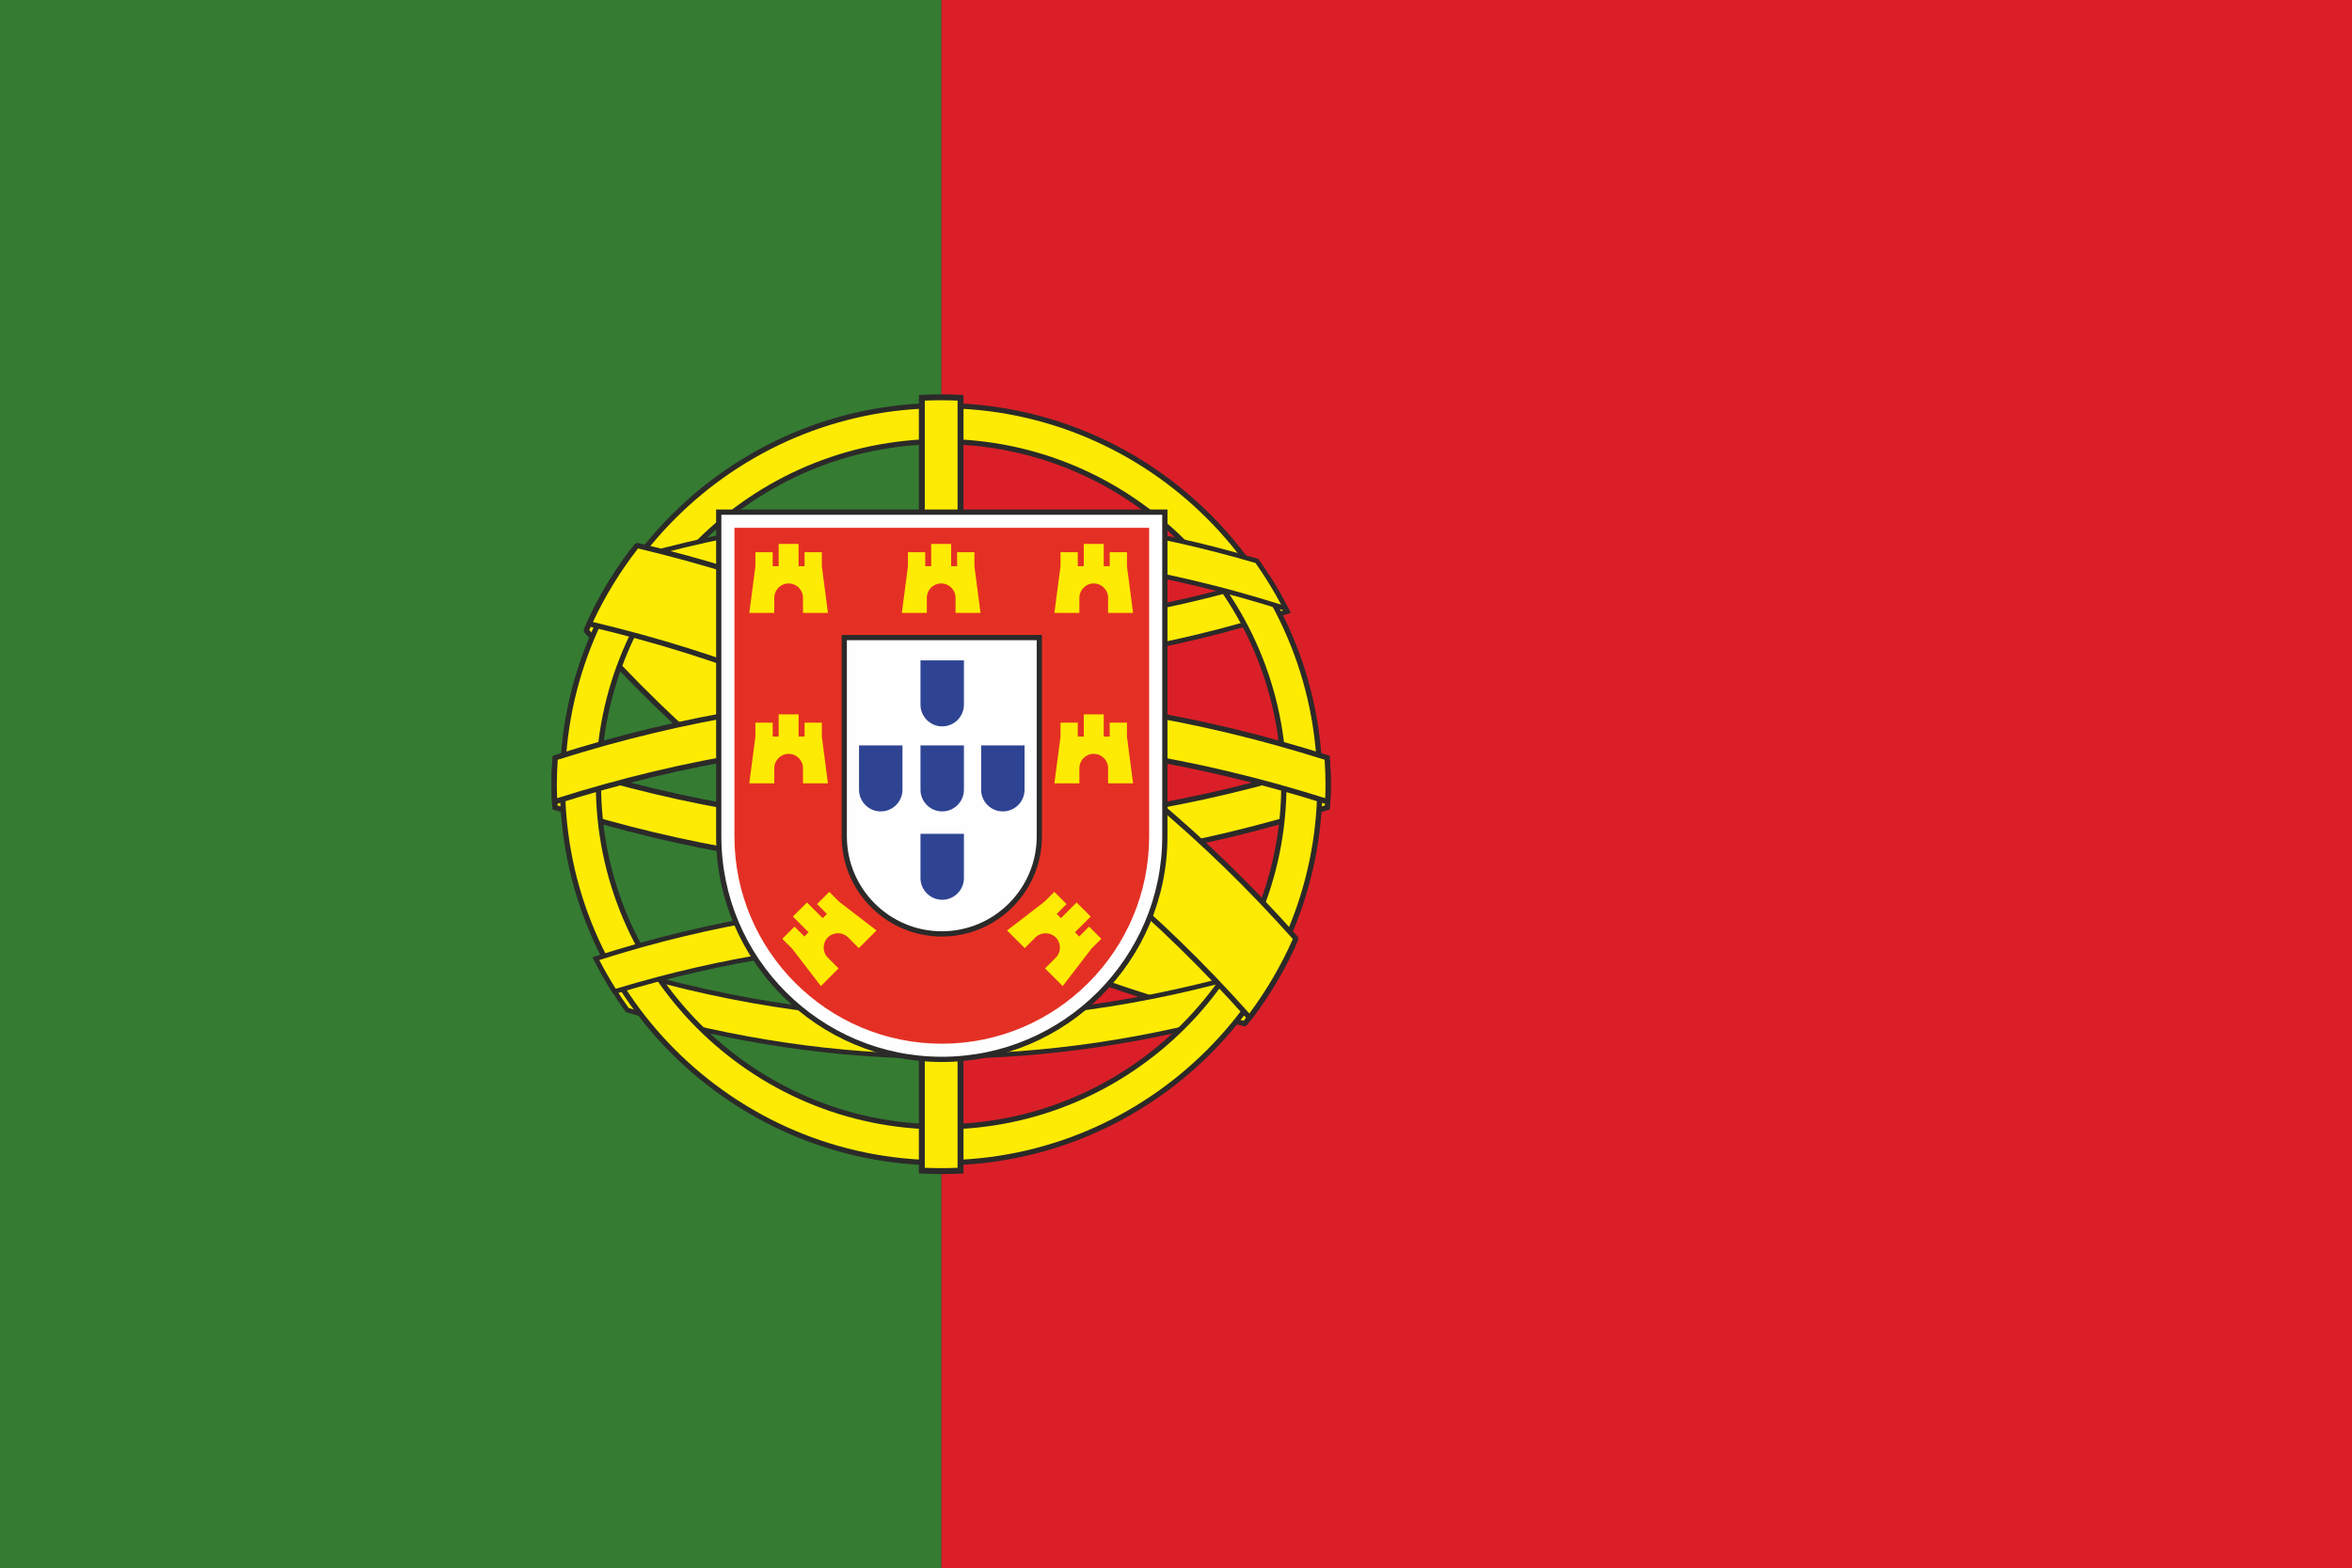 <?xml version="1.0" encoding="UTF-8"?> <svg xmlns="http://www.w3.org/2000/svg" xmlns:xlink="http://www.w3.org/1999/xlink" xmlns:xodm="http://www.corel.com/coreldraw/odm/2003" xml:space="preserve" width="39.539mm" height="26.372mm" version="1.1" style="shape-rendering:geometricPrecision; text-rendering:geometricPrecision; image-rendering:optimizeQuality; fill-rule:evenodd; clip-rule:evenodd" viewBox="0 0 3953.86 2637.15"><rect x="0" y="0" width="3953.86" height="2637.15" fill="#333333" stroke="none"/> <defs> <style type="text/css"> .fil4 {fill:#FEFEFE;fill-rule:nonzero} .fil5 {fill:#2B2A29;fill-rule:nonzero} .fil3 {fill:#2B2A29;fill-rule:nonzero} .fil6 {fill:#E43024;fill-rule:nonzero} .fil0 {fill:#DB1F28;fill-rule:nonzero} .fil2 {fill:#FDEB04;fill-rule:nonzero} .fil1 {fill:#357B32;fill-rule:nonzero} .fil7 {fill:#2E4493;fill-rule:nonzero} </style> </defs> <g id="Ebene_x0020_1">  <g id="desVar_x0028_1_x0029_"> <polygon class="fil0" points="1582.18,2637.15 3953.86,2637.15 3953.86,0 1582.18,0 "></polygon> <polygon class="fil1" points="-0,2637.15 1582.18,2637.15 1582.18,0 -0,0 "></polygon> <g> <path class="fil2" d="M2164.11 1028.27c-9.52,-19.03 -19.97,-37.54 -31.26,-55.4 -369.58,112.75 -731.5,112.8 -1101.33,0 -11.32,17.86 -21.71,36.37 -31.25,55.4 391.15,125.92 772.94,125.82 1163.84,0z"></path> <path class="fil3" d="M1005.9 1025.91c387.69,123.85 764.85,123.85 1152.58,0 -8.34,-16.36 -17.54,-32.62 -27.36,-48.36 -369.24,112.08 -728.47,112.13 -1097.87,0 -9.77,15.58 -18.94,31.84 -27.35,48.36zm576.28 100.87c-193.5,0 -386.91,-31.6 -583.1,-94.76l-4.41 -1.39 2.07 -4.11c9.54,-19.08 20.11,-37.91 31.45,-55.75l1.58 -2.58 2.9 0.87c369.82,112.85 729.31,112.85 1099.03,0l2.89 -0.87 1.61 2.58c11.44,18.05 22.01,36.87 31.44,55.75l2.06 4.11 -4.41 1.39c-196.16,63.16 -389.69,94.76 -583.11,94.76z"></path> <path class="fil2" d="M2231.76 1283.81c-436.23,138.82 -862.6,138.92 -1299.17,0 -0.6,11.47 -0.93,23.09 -0.93,34.71 0,13.13 0.51,26.13 1.25,39.05 436.36,138.82 862.51,138.72 1298.52,0 0.79,-12.92 1.3,-25.92 1.3,-39.05 0,-11.62 -0.35,-23.24 -0.97,-34.71z"></path> <path class="fil3" d="M937.21 1354.28c433.94,137.43 855.95,137.43 1289.95,0 0.74,-12.97 1.08,-24.75 1.08,-35.76 0,-9.46 -0.22,-19.13 -0.66,-28.69 -434.22,136.97 -856.59,137.07 -1290.79,0 -0.47,9.67 -0.67,19.33 -0.67,28.69 0,10.85 0.36,22.59 1.09,35.76zm644.97 112.02c-215.9,0 -431.69,-34.76 -650.61,-104.47l-2.92 -0.92 -0.2 -3.09c-0.85,-14.55 -1.27,-27.41 -1.27,-39.3 0,-11.31 0.34,-23.13 0.95,-34.97l0.27 -5.81 5.55 1.8c436.18,138.83 860.26,138.83 1296.44,0l5.52 -1.8 0.32 5.81c0.64,11.67 0.96,23.46 0.96,34.97 0,12.09 -0.42,24.95 -1.28,39.3l-0.21 3.09 -2.92 0.92c-218.88,69.65 -434.8,104.47 -650.6,104.47z"></path> <path class="fil2" d="M1063.17 926.89c-30.95,40.89 -57.12,85.59 -77.84,133.23 301.87,339.68 665.36,556.59 1107.19,661.16 31.86,-40.33 59.07,-84.46 80.79,-131.63 -443.2,-104.47 -807.65,-321.94 -1110.14,-662.76z"></path> <path class="fil3" d="M990.58 1059.24c300.64,337.52 660.53,552.47 1100.21,656.99 29.94,-38.17 55.53,-79.68 76.16,-123.49 -440.88,-105.04 -801.93,-320.55 -1103.46,-658.8 -28.84,38.78 -53.35,80.86 -72.91,125.3zm1101.94 666.46l-1.03 -0.1c-443.66,-104.98 -806.58,-321.63 -1109.5,-662.51l-0.76 -4.72c20.78,-47.8 47.15,-92.95 78.38,-134.2l3.58 -1.75 3.34 1.54c302.25,340.56 664.62,556.84 1107.83,661.31l2.98 2.42 0.05 3.81c-21.74,47.17 -49.1,91.71 -81.37,132.51l-3.5 1.69z"></path> <path class="fil2" d="M1004.89 1617.89c14.61,28.08 31.19,54.92 49.62,80.44 354.19,103.7 701.38,103.65 1055.38,0 18.37,-25.52 34.97,-52.36 49.57,-80.4 -387.72,123.82 -766.58,123.92 -1154.57,-0.04z"></path> <path class="fil3" d="M1056.92 1694.93c353.46,103.19 697.12,103.19 1050.55,0 16.09,-22.47 30.86,-46.09 43.99,-70.3 -382.97,120.46 -755.66,120.3 -1138.52,-0.06 13.14,24.33 27.91,47.94 43.98,70.36zm525.27 85.34c-175.43,0 -350.88,-26.08 -528.82,-78.13l-1.29 -0.35 -0.79 -1.14c-18.5,-25.62 -35.26,-52.83 -49.91,-80.97l-4.42 -8.48 9.14 2.93c387.61,123.86 764.51,123.86 1152.18,0.06l9.17 -2.93 -4.45 8.48c-14.61,27.98 -31.4,55.19 -49.91,80.91l-0.8 1.14 -1.31 0.35c-177.9,52.05 -353.33,78.13 -528.79,78.13z"></path> <path class="fil2" d="M1582.18 742.38c-317.7,0 -576.16,258.52 -576.16,576.14 0,317.73 258.46,576.19 576.16,576.19 317.68,0 576.14,-258.46 576.14,-576.19 0,-317.62 -258.46,-576.14 -576.14,-576.14zm0 1212.77c-351.04,0 -636.64,-285.51 -636.64,-636.63 0,-350.99 285.6,-636.62 636.64,-636.62 351.02,0 636.62,285.63 636.62,636.62 0,351.12 -285.6,636.63 -636.62,636.63z"></path> <path class="fil3" d="M1582.18 746.81c-315.28,0 -571.76,256.51 -571.76,571.71 0,315.26 256.48,571.78 571.76,571.78 315.27,0 571.74,-256.52 571.74,-571.78 0,-315.2 -256.47,-571.71 -571.74,-571.71zm0 1152.28c-320.12,0 -580.55,-260.42 -580.55,-580.57 0,-320.08 260.43,-580.5 580.55,-580.5 320.11,0 580.55,260.42 580.55,580.5 0,320.15 -260.44,580.57 -580.55,580.57zm0 -1212.77c-348.61,0 -632.24,283.62 -632.24,632.2 0,348.64 283.63,632.21 632.24,632.21 348.6,0 632.22,-283.57 632.22,-632.21 0,-348.58 -283.62,-632.2 -632.22,-632.2zm0 1273.2c-353.45,0 -641.03,-287.46 -641.03,-641 0,-353.47 287.58,-640.95 641.03,-640.95 353.44,0 641.03,287.48 641.03,640.95 0,353.54 -287.59,641 -641.03,641z"></path> <path class="fil2" d="M2161.57 1023.33c-14.28,-27.92 -30.51,-54.68 -48.58,-80.14 -356.31,-104.87 -705.52,-104.87 -1061.6,0 -18.06,25.46 -34.31,52.22 -48.6,80.14 389.13,-124.74 769.37,-124.84 1158.78,0z"></path> <path class="fil3" d="M1053.83 946.59c-15.79,22.37 -30.29,45.93 -43.1,70.06 384.47,-121.34 758.5,-121.34 1142.91,0 -12.81,-24.13 -27.28,-47.69 -43.08,-70.06 -355.56,-104.36 -701.26,-104.36 -1056.73,0zm1115.63 83.43l-9.07 -2.93c-389.05,-124.63 -767.31,-124.63 -1156.4,0l-9.05 2.93 4.34 -8.48c14.26,-27.88 30.69,-54.99 48.9,-80.66l0.76 -1.13 1.34 -0.42c357.89,-105.24 705.87,-105.28 1063.82,0l1.33 0.42 0.78 1.13c18.19,25.67 34.65,52.78 48.91,80.66l4.34 8.48z"></path> <path class="fil2" d="M2231.04 1274.08c-436.06,-138.61 -861.94,-138.51 -1297.71,0 -0.99,14.71 -1.67,29.48 -1.67,44.44 0,9.93 0.3,19.76 0.73,29.59 436.39,-138.98 862.88,-139.04 1299.56,0 0.47,-9.83 0.78,-19.66 0.78,-29.59 0,-14.96 -0.69,-29.73 -1.69,-44.44z"></path> <path class="fil3" d="M1582.19 1239.16c214.2,0 428.37,34.31 645.55,102.87 0.31,-7.76 0.5,-15.59 0.5,-23.51 0,-12.59 -0.47,-25.72 -1.46,-41.1 -433.74,-137.23 -855.45,-137.23 -1289.19,0 -0.99,15.38 -1.47,28.51 -1.47,41.1 0,7.92 0.2,15.75 0.48,23.51 217.19,-68.56 431.39,-102.87 645.59,-102.87zm-654.03 114.96l-0.24 -5.81c-0.43,-9.88 -0.74,-19.81 -0.74,-29.79 0,-13.57 0.55,-27.82 1.71,-44.74l0.2 -2.99 2.9 -0.98c437.5,-139.02 862.87,-139.02 1300.39,0l2.9 0.98 0.2 2.99c1.14,16.92 1.71,31.17 1.71,44.74 0,9.98 -0.31,19.91 -0.77,29.79l-0.27 5.81 -5.55 -1.75c-436.34,-138.99 -860.52,-138.99 -1296.87,0l-5.57 1.75z"></path> <path class="fil2" d="M1070.83 917.17c-31.76,40.33 -58.81,84.51 -80.4,131.67 443.16,104.37 807.61,321.59 1110.12,662.2 31.02,-40.84 57.25,-85.44 78.01,-133.01 -301.99,-339.64 -665.67,-556.49 -1107.73,-660.86z"></path> <path class="fil3" d="M996.77 1045.81c440.87,104.78 801.9,320.14 1103.49,658.24 28.93,-38.85 53.5,-80.91 73.05,-125.21 -300.73,-337.48 -660.8,-552.27 -1100.72,-656.68 -29.8,38.21 -55.27,79.72 -75.82,123.65zm1103.78 669.7l-3.33 -1.49c-302.27,-340.31 -664.64,-556.43 -1107.81,-660.8l-2.99 -2.42 -0.07 -3.81c21.62,-47.22 48.89,-91.81 80.95,-132.61l4.55 -1.59c443.94,104.84 807.02,321.49 1110.06,662.31l0.75 4.78c-20.77,47.47 -47.2,92.53 -78.53,133.89l-3.58 1.74z"></path> <path class="fil2" d="M1549.62 1968.27c10.79,0.51 21.67,0.82 32.56,0.82 10.92,0 21.77,-0.31 32.54,-0.82l0 -1299.39c-10.77,-0.57 -21.62,-0.88 -32.54,-0.88 -10.89,0 -21.77,0.31 -32.56,0.88l0 1299.39z"></path> <path class="fil3" d="M1554.62 1963.49c18.31,0.82 36.87,0.82 55.11,0l0 -1289.93c-18.62,-0.77 -36.4,-0.77 -55.11,0l0 1289.93zm27.56 10.6c-10.98,0 -21.9,-0.32 -32.75,-0.83l-4.75 -0.25 0 -1308.86 4.72 -0.26c22.25,-1.14 43.32,-1.14 65.58,0l4.73 0.26 0 1308.86 -4.77 0.25c-10.85,0.51 -21.75,0.83 -32.76,0.83z"></path> <path class="fil2" d="M1579.33 1517.94c-191.77,0.31 -383.53,31.64 -577.53,93.93 9.66,18.98 20.18,37.44 31.57,55.35 183.25,-55.76 364.58,-83.74 545.96,-84.05l0 -65.23z"></path> <path class="fil3" d="M1007.45 1614.19c8.58,16.6 17.86,32.8 27.65,48.34 180.36,-54.63 362.12,-82.65 540.31,-83.32l0 -57.26c-187.02,0.67 -378.07,31.74 -567.96,92.24zm24.2 57.71l-1.62 -2.57c-11.33,-17.8 -22.02,-36.52 -31.74,-55.67l-2.12 -4.15 4.44 -1.45c193.46,-62.14 388.17,-93.76 578.72,-94.07l3.95 0 0 73.13 -3.95 0c-179.6,0.31 -362.9,28.51 -544.79,83.84l-2.89 0.94z"></path> </g> <path class="fil4" d="M1583.2 1781.25c-207.07,0 -374.94,-167.89 -374.94,-374.98l0 -545.22 749.9 0 0 545.22c0,207.09 -167.85,374.98 -374.96,374.98z"></path> <path class="fil5" d="M1212.65 865.47l0 540.8c0,204.31 166.23,370.56 370.55,370.56 204.34,0 370.59,-166.25 370.59,-370.56l0 -540.8 -741.14 0zm370.55 920.15c-209.16,0 -379.34,-170.21 -379.34,-379.35l0 -549.64 758.72 0 0 549.64c0,209.14 -170.2,379.35 -379.38,379.35z"></path> <path class="fil6" d="M1583.2 1754.86c-192.19,0 -348.55,-156.36 -348.55,-348.59l0 -518.83 697.14 0 0 518.83c0,192.23 -156.39,348.59 -348.59,348.59z"></path> <path class="fil4" d="M1583.2 1570.26c-90.42,0 -163.96,-73.61 -163.96,-163.99l0 -334.29 327.96 0 0 334.29c0,90.38 -73.57,163.99 -164,163.99z"></path> <path class="fil5" d="M1423.64 1076.42l0 329.85c0,87.96 71.59,159.57 159.56,159.57 88,0 159.59,-71.61 159.59,-159.57l0 -329.85 -319.15 0zm159.56 498.25c-92.84,0 -168.33,-75.55 -168.33,-168.4l0 -338.6 336.7 0 0 338.6c0,92.85 -75.51,168.4 -168.37,168.4z"></path> <path class="fil7" d="M1685.85 1364.3c-20.15,0 -36.5,-16.36 -36.5,-36.52l0 -74.44 72.99 0 0 74.44c0,20.16 -16.37,36.52 -36.49,36.52zm-101.95 0c-20.12,0 -36.51,-16.36 -36.51,-36.52l0 -74.44 73.03 0 0 74.44c0,20.16 -16.39,36.52 -36.52,36.52zm0 -142.99c-20.12,0 -36.51,-16.42 -36.51,-36.52l0 -74.44 73.03 0 0 74.44c0,20.1 -16.39,36.52 -36.52,36.52zm0 291.54c-20.12,0 -36.51,-16.41 -36.51,-36.53l0 -74.37 73.03 0 0 74.37c0,20.12 -16.39,36.53 -36.52,36.53zm-103.32 -148.55c-20.1,0 -36.51,-16.36 -36.51,-36.52l0 -74.44 73.02 0 0 74.44c0,20.16 -16.37,36.52 -36.51,36.52z"></path> <path class="fil2" d="M1786.44 1657.99l48.33 -62.9 16.61 -16.56 -20.56 -20.53 -16.58 16.62 -7.11 -7.14 26.42 -26.39 -23.71 -23.67 -26.38 26.34 -7.11 -7.05 16.57 -16.62 -20.54 -20.51 -16.59 16.56 -62.83 48.35 29.69 29.67 17.97 -17.99c9.42,-9.36 24.69,-9.36 34.14,0 9.42,9.46 9.42,24.74 0,34.1l-18.01 17.99 29.69 29.73zm-138.14 -627.47l-10.26 -78.58 0 -23.52 -29.06 0 0 23.52 -10.05 0 0 -37.36 -33.52 0 0 37.36 -10.05 0 0 -23.52 -29.02 0 0 23.52 -10.27 78.58 41.99 0 0 -25.41c0,-13.31 10.81,-24.12 24.12,-24.12 13.34,0 24.13,10.81 24.13,24.12l0 25.41 41.99 0zm-256.48 0l-10.27 -78.58 0 -23.52 -29.03 0 0 23.52 -10.04 0 0 -37.36 -33.5 0 0 37.36 -10.04 0 0 -23.52 -29.05 0 0 23.52 -10.27 78.58 41.99 0 0 -25.41c0,-13.31 10.8,-24.12 24.11,-24.12 13.33,0 24.15,10.81 24.15,24.12l0 25.41 41.95 0zm512.94 0l-10.27 -78.58 0 -23.52 -29.03 0 0 23.52 -10.04 0 0 -37.36 -33.52 0 0 37.36 -10.07 0 0 -23.52 -29.02 0 0 23.52 -10.28 78.58 41.99 0 0 -25.41c0,-13.31 10.79,-24.12 24.13,-24.12 13.31,0 24.11,10.81 24.11,24.12l0 25.41 42 0zm-512.94 286.55l-10.27 -78.58 0 -23.46 -29.03 0 0 23.46 -10.04 0 0 -37.4 -33.5 0 0 37.4 -10.04 0 0 -23.46 -29.05 0 0 23.46 -10.27 78.58 41.99 0 0 -25.45c0,-13.33 10.8,-24.12 24.11,-24.12 13.33,0 24.15,10.79 24.15,24.12l0 25.45 41.95 0zm512.94 0l-10.27 -78.58 0 -23.46 -29.03 0 0 23.46 -10.04 0 0 -37.4 -33.52 0 0 37.4 -10.07 0 0 -23.46 -29.02 0 0 23.46 -10.28 78.58 41.99 0 0 -25.45c0,-13.33 10.79,-24.12 24.13,-24.12 13.31,0 24.11,10.79 24.11,24.12l0 25.45 42 0zm-431.28 247.42l-62.86 -48.35 -16.59 -16.56 -20.51 20.51 16.58 16.62 -7.12 7.05 -26.4 -26.34 -23.71 23.67 26.45 26.39 -7.12 7.14 -16.58 -16.62 -20.56 20.53 16.58 16.56 48.34 62.9 29.7 -29.73 -18 -17.99c-9.43,-9.36 -9.43,-24.64 0,-34.1 9.42,-9.36 24.7,-9.36 34.14,0l17.98 17.99 29.68 -29.67z"></path> </g> </g> </svg> 